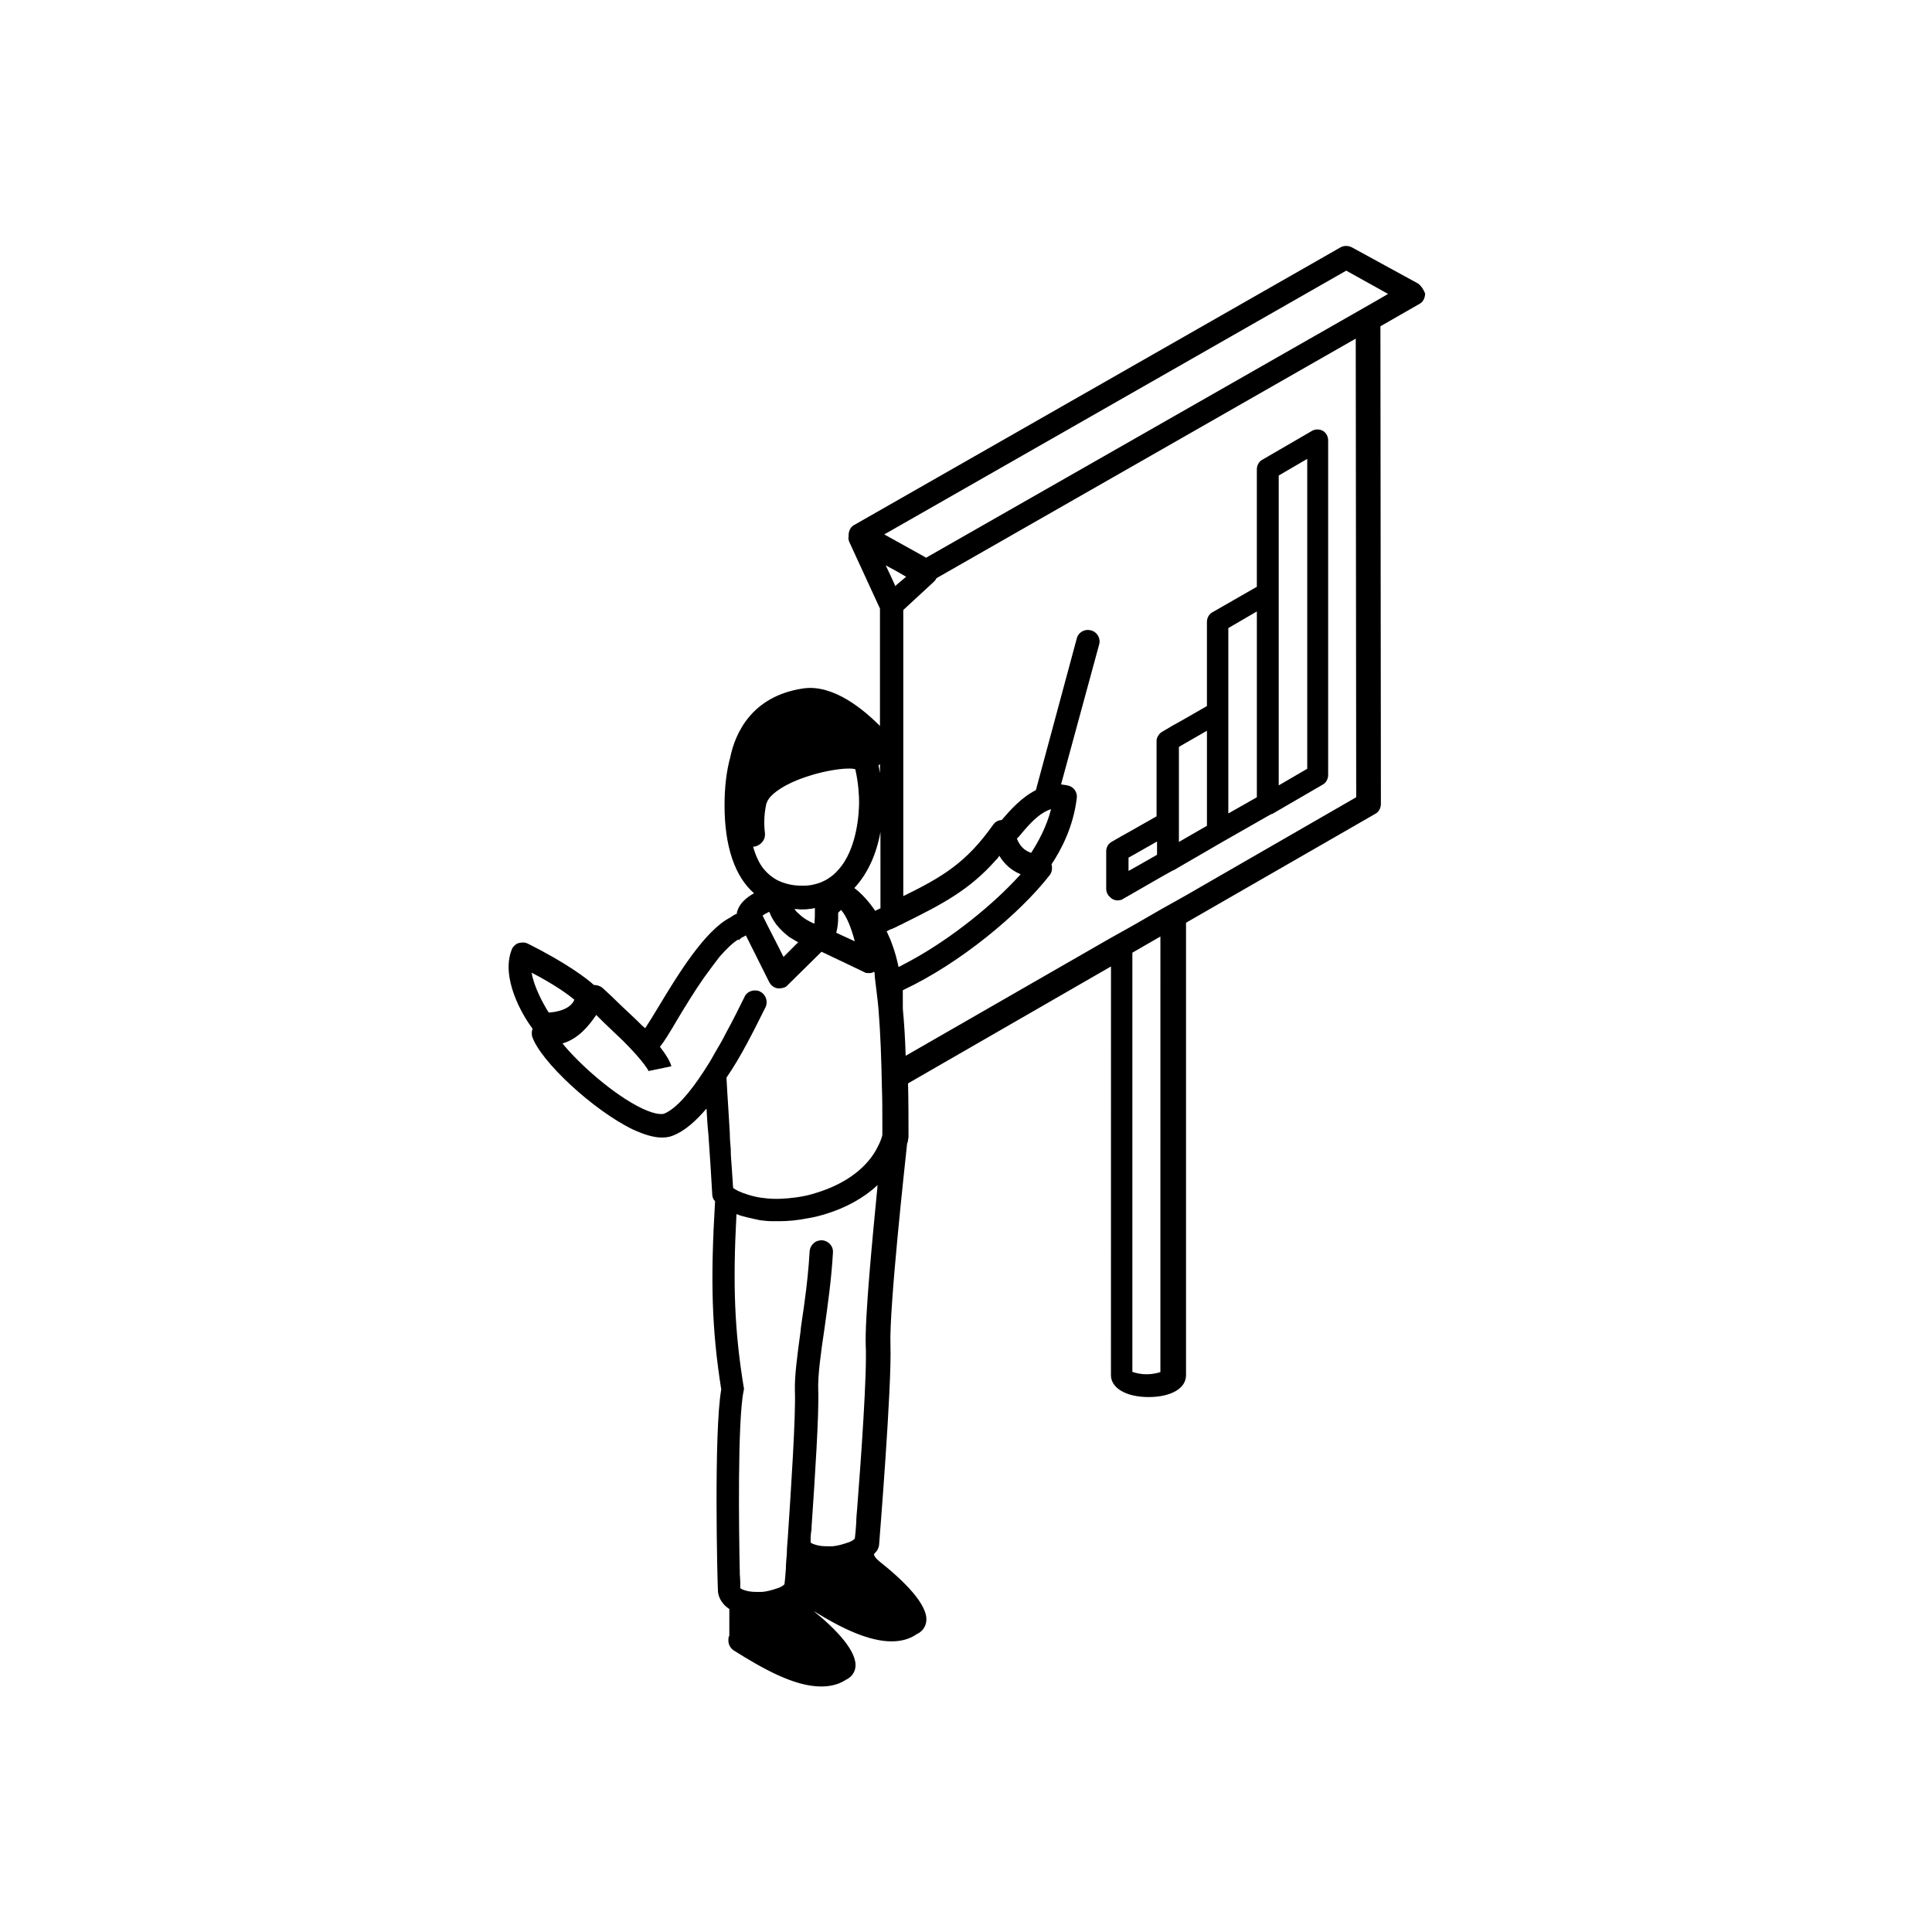 <?xml version="1.0" encoding="UTF-8"?>
<!-- Uploaded to: ICON Repo, www.svgrepo.com, Generator: ICON Repo Mixer Tools -->
<svg fill="#000000" width="800px" height="800px" version="1.1" viewBox="144 144 512 512" xmlns="http://www.w3.org/2000/svg">
 <g>
  <path d="m519.78 219.13-17.508-9.574c-1.008-0.504-2.141-0.504-3.023 0l-128.85 73.555c-1.008 0.504-1.512 1.637-1.512 2.769v0.25c-0.125 0.504 0 1.133 0.25 1.637l8.062 17.508v31.109c-4.156-4.156-12.219-11.082-20.277-9.949-13.855 2.016-18.137 12.09-19.398 18.262-1.008 3.652-1.512 7.934-1.512 12.723 0 10.957 2.769 18.895 7.809 23.301-2.016 1.133-3.777 2.644-4.41 4.66-0.125 0.25-0.125 0.504-0.125 0.754-0.629 0.25-1.258 0.629-1.762 1.008-6.801 3.527-13.855 15.113-19.02 23.68-1.133 1.891-2.519 4.156-3.527 5.668-0.504-0.379-1.008-0.883-1.512-1.387-0.125-0.125-0.379-0.379-0.504-0.504l-0.25-0.25c-1.387-1.258-2.898-2.769-4.281-4.031-1.762-1.762-3.527-3.402-4.785-4.535-0.629-0.504-1.387-0.754-2.266-0.754-1.637-1.512-6.926-5.668-17.508-10.957-0.754-0.379-1.637-0.379-2.519-0.125-0.754 0.25-1.512 1.008-1.762 1.762-2.898 7.43 2.769 17.254 5.543 20.906-0.25 0.629-0.25 1.387-0.125 2.016 2.141 6.551 16.246 19.648 26.703 24.688 3.023 1.387 5.543 2.141 7.684 2.141 1.008 0 2.016-0.125 2.898-0.504 3.023-1.133 6.047-3.777 8.941-7.18 0.125 2.266 0.25 4.535 0.504 6.926 0.379 5.543 0.754 10.832 1.008 15.742 0 0.754 0.25 1.387 0.754 1.891-1.258 21.035-0.883 34.008 1.637 49.879-2.016 11.336-1.008 51.516-0.883 53.277 0 1.008 0.504 3.273 3.023 4.914v6.926 0.125c-0.25 0.379-0.25 0.883-0.25 1.387 0 1.008 0.629 2.016 1.387 2.519 7.809 4.914 16.121 9.574 23.176 9.574 2.394 0 4.66-0.504 6.551-1.762 1.387-0.629 2.266-1.762 2.519-3.148 0.754-4.281-5.289-10.453-11.082-15.113 7.305 4.535 14.609 8.062 20.656 8.062 2.394 0 4.66-0.504 6.676-1.891 1.387-0.629 2.266-1.762 2.519-3.148 0.883-4.535-6.297-11.336-12.344-16.121-0.754-0.629-1.258-1.133-1.512-1.891 0.25-0.25 0.504-0.629 0.754-0.883 0.379-0.504 0.504-1.008 0.629-1.512 0.125-1.762 3.402-42.066 3.023-53.027-0.379-9.824 3.906-48.617 4.41-53.402 0.125-0.379 0.25-0.629 0.25-1.008 0-0.25 0.125-0.504 0.125-0.754 0-4.41 0-9.32-0.125-14.234l53.781-30.984-0.008 108.32c0 3.402 4.031 5.793 9.949 5.793s9.949-2.266 9.949-5.793v-119.91l50.129-28.844c1.008-0.504 1.512-1.637 1.512-2.644l-0.125-126.58 10.328-5.918c1.008-0.504 1.512-1.637 1.512-2.769-0.379-1.012-1.008-2.019-1.891-2.648zm-16.371 136.15-45.469 26.199-3.148 1.762-3.148 1.766-7.43 4.281-6.297 3.523-53.906 30.984c-0.125-4.281-0.379-8.566-0.754-12.469l-0.008-4.91c15.113-7.055 30.984-20.277 38.918-30.48 0.629-0.754 0.754-1.891 0.504-2.898 2.519-3.777 5.793-9.949 6.676-17.508 0.25-1.637-0.883-3.148-2.519-3.402-0.504-0.125-1.008-0.125-1.637-0.25l10.078-37.031c0.504-1.637-0.504-3.402-2.141-3.777-1.637-0.504-3.402 0.504-3.777 2.141l-10.832 40.18c-3.777 1.891-6.801 5.289-9.07 7.934-0.883 0-1.762 0.504-2.266 1.258-7.055 9.949-13.227 13.73-23.805 18.895v-75.824l8.188-7.559c0.25-0.25 0.504-0.629 0.629-0.883l111.09-63.48zm-51.766 152.28c-0.629 0.25-2.016 0.629-3.777 0.629s-3.023-0.379-3.777-0.629v-111.09l7.43-4.281-0.004 115.37zm-104.79-96.605c0.754-1.512 0.125-3.402-1.387-4.156-0.629-0.379-1.387-0.379-2.141-0.25-0.883 0.25-1.637 0.754-2.016 1.637-1.258 2.519-2.898 5.918-4.914 9.574-0.883 1.762-1.891 3.527-3.023 5.414-0.883 1.637-1.891 3.273-2.898 4.785-3.527 5.414-7.305 9.949-10.578 11.211-0.125 0-1.637 0.504-5.668-1.387-7.684-3.652-16.879-11.965-21.16-17.254 4.281-1.258 7.055-4.785 8.941-7.559l1.891 1.891c1.762 1.637 3.527 3.402 5.164 4.914 5.918 5.918 6.926 8.188 6.926 8.312 0-0.125-0.125-0.25-0.125-0.25l6.047-1.258c-0.125-0.629-0.754-2.266-3.023-5.164 1.133-1.387 2.519-3.652 4.66-7.305 1.891-3.148 4.41-7.305 7.055-11.082 1.387-1.891 2.769-3.777 4.031-5.414 1.762-2.016 3.527-3.777 5.039-4.66l0.125 0.25c0.25-0.379 0.629-0.629 1.008-0.883h0.125c0.25-0.125 0.379-0.25 0.629-0.379h0.125l6.172 12.344c0.504 0.883 1.258 1.512 2.266 1.637h0.504c0.754 0 1.637-0.25 2.141-0.883l8.941-8.816 7.684 3.652 3.652 1.762c0.379 0.25 0.883 0.25 1.258 0.25 0.504 0 1.008-0.125 1.387-0.379 0.125 0.379 0.125 0.754 0.125 1.258 0.125 1.008 0.25 2.016 0.379 3.148 0.125 1.008 0.25 2.016 0.379 3.148 0.125 0.883 0.125 1.637 0.25 2.519 0.504 6.172 0.754 13.352 0.883 20.277 0.125 3.273 0.125 6.551 0.125 9.699v3.273c-0.25 1.008-0.629 1.891-1.133 2.898-2.644 5.543-8.438 9.949-16.246 12.344-1.891 0.629-3.652 1.008-5.543 1.258-2.769 0.379-5.414 0.504-7.809 0.25-1.133-0.125-2.141-0.25-3.148-0.504-1.133-0.25-2.266-0.629-3.273-1.008-0.504-0.25-1.008-0.379-1.387-0.629s-0.754-0.379-1.008-0.629c-0.125-1.891-0.25-3.777-0.379-5.668-0.125-1.512-0.25-3.023-0.25-4.66-0.125-1.387-0.25-2.769-0.25-4.281-0.25-4.66-0.629-9.574-0.883-14.609 3.906-5.668 7.184-12.344 10.332-18.641zm-50.633-2.016c-1.133 2.644-4.785 3.273-6.801 3.402-1.512-2.394-3.906-6.801-4.535-10.578 6.043 3.144 9.699 5.789 11.336 7.176zm49.875-22.293c0.25-0.125 0.504-0.379 0.754-0.504 0.379-0.125 0.629-0.379 1.008-0.504 0 0.125 0.125 0.25 0.125 0.25 0.379 1.008 0.883 1.891 1.512 2.769 0.125 0.25 0.25 0.379 0.379 0.504 1.008 1.258 2.141 2.266 3.273 3.148 0.629 0.379 1.258 0.754 1.891 1.133 0.125 0.125 0.379 0.125 0.504 0.25l-3.906 3.906-1.258-2.519-2.898-5.668zm76.453-28.215c-1.258 4.914-3.652 9.07-5.289 11.586-1.762-0.629-2.898-1.637-3.777-3.777l0.629-0.629c2.266-2.769 5.164-6.172 8.438-7.18zm-8.059 17.258c-0.504 0.504-1.008 1.133-1.637 1.762-7.43 7.809-18.641 16.625-29.473 22.168-0.379 0.25-0.883 0.504-1.258 0.629-0.379-1.762-0.883-3.906-1.762-6.172-0.379-1.133-0.883-2.141-1.387-3.273 0.504-0.25 0.883-0.504 1.387-0.629 0.379-0.125 0.754-0.379 1.133-0.504 0.629-0.379 1.387-0.629 2.016-1.008 10.203-5.039 17.383-8.816 24.309-16.625 0.379-0.379 0.754-0.754 1.008-1.258 1.508 2.516 3.523 4.027 5.664 4.91zm-59.953 9.191c0.504 0 1.133 0.125 1.762 0.125 0.754 0 1.512 0 2.141-0.125 0.504 0 1.008-0.125 1.512-0.25v1.891c0 1.008-0.125 1.762-0.125 2.266-1.258-0.504-2.898-1.387-4.281-2.769-0.379-0.254-0.633-0.633-1.008-1.137zm11.082 6.301c0.379-1.387 0.504-2.769 0.504-4.031v-1.258l0.754-0.754c1.512 1.637 2.769 4.914 3.652 8.312l-4.66-2.141zm11.586-6.426c-0.379 0.25-0.883 0.379-1.258 0.629-1.637-2.394-3.527-4.535-5.543-6.047 3.652-3.906 5.918-9.195 6.926-14.863l0.004 20.281zm-33.629-16.375c0.504 0 0.883-0.125 1.387-0.379 1.133-0.629 1.891-1.762 1.762-3.148-0.379-3.023-0.125-5.668 0.379-7.934 0-0.125 0.125-0.125 0.125-0.25 0.379-1.258 2.266-3.273 6.551-5.289 6.926-3.148 14.988-4.156 16.879-3.527 0.883 3.777 1.008 7.305 1.008 8.691 0 2.519-0.379 12.344-5.543 18.012-0.754 0.883-1.637 1.637-2.644 2.266-0.125 0.125-0.25 0.125-0.379 0.25-0.883 0.504-2.016 1.008-3.148 1.258-0.883 0.25-1.891 0.379-2.898 0.379h-0.754c-1.133 0-2.266-0.125-3.273-0.379-1.133-0.25-2.141-0.629-3.148-1.133-1.133-0.629-2.266-1.512-3.148-2.519-1.387-1.508-2.394-3.648-3.152-6.297zm38.164-69.523-0.504 0.504v-0.125l-1.258-2.769-1.258-2.644 3.023 1.637 2.394 1.387zm-4.535 50.004c-0.125-0.629-0.25-1.387-0.379-2.016 0.125-0.125 0.25-0.25 0.379-0.379zm-3.777 151.64c0.379 7.43-1.258 30.355-2.266 43.203-0.125 1.387-0.25 2.769-0.25 3.906-0.125 1.762-0.25 3.273-0.379 4.156-0.504 0.504-1.258 0.883-2.141 1.133-1.133 0.379-2.394 0.754-3.777 0.883h-0.754-0.504c-1.387 0-2.394-0.125-3.148-0.379-0.25-0.125-0.504-0.125-0.754-0.25s-0.504-0.25-0.629-0.379v-0.504-0.504c0-0.883 0.125-1.762 0.25-2.644v-0.504c0.883-12.973 2.016-29.977 1.762-36.398-0.125-3.527 0.629-9.32 1.637-15.996 0.883-6.297 1.891-13.477 2.266-20.277 0.125-1.762-1.258-3.148-2.898-3.273-0.504 0-1.008 0.125-1.387 0.25-1.008 0.504-1.762 1.387-1.891 2.644-0.25 4.535-0.754 9.195-1.387 13.73-0.25 2.141-0.629 4.156-0.883 6.172 0 0.379-0.125 0.754-0.125 1.258-0.883 6.422-1.637 12.09-1.512 15.871 0.25 6.676-1.008 25.82-1.891 39.047-0.125 1.512-0.25 2.898-0.25 4.156-0.125 1.387-0.25 2.769-0.25 3.906-0.125 1.762-0.25 3.273-0.379 4.156-0.504 0.504-1.258 0.883-2.141 1.133-1.133 0.379-2.394 0.754-3.777 0.883h-0.754-0.504c-1.387 0-2.394-0.125-3.148-0.379-0.25-0.125-0.504-0.125-0.754-0.25s-0.504-0.25-0.629-0.379v-0.504-0.125c0-0.629 0-1.762-0.125-3.023v-0.379c-0.25-10.957-0.629-40.305 1.008-48.238 0.125-0.379 0.125-0.754 0-1.133-2.394-14.738-2.898-26.828-1.891-45.723 0.883 0.379 1.891 0.629 2.898 0.883 1.133 0.25 2.141 0.504 3.402 0.754 1.008 0.125 2.141 0.25 3.273 0.25h1.762c2.394 0 4.914-0.25 7.43-0.754 1.637-0.25 3.148-0.629 4.785-1.133 5.414-1.637 10.203-4.281 13.855-7.684-1.387 14.227-3.402 35.133-3.152 42.438zm134.52-276.34-118.52 67.637-0.883-0.504-10.203-5.668 122.43-69.902 11.082 6.172z"/>
  <path d="m438.79 382.24c0.504 0.25 0.883 0.379 1.387 0.379 0.379 0 0.629-0.125 0.883-0.125 0.125 0 0.379-0.125 0.504-0.25l2.644-1.512 7.43-4.281 3.148-1.762h0.125l3.023-1.762 10.203-5.918 12.594-7.18c0.25-0.125 0.504-0.125 0.629-0.25l13.227-7.684c0.883-0.504 1.387-1.512 1.387-2.519v-88.672c0-1.008-0.504-2.016-1.387-2.519-0.883-0.504-2.016-0.504-2.898 0l-13.227 7.684c-0.883 0.504-1.387 1.512-1.387 2.519v31.109l-11.84 6.801c-0.883 0.504-1.387 1.512-1.387 2.519v22.293l-5.918 3.402-3.148 1.762-2.769 1.637c-0.125 0.125-0.25 0.125-0.379 0.25-0.629 0.504-1.133 1.387-1.133 2.141v20.027l-6.422 3.652-3.148 1.762-2.394 1.387c-0.25 0.125-0.504 0.379-0.754 0.629-0.379 0.504-0.629 1.133-0.629 1.762v10.078c0 0.629 0.25 1.258 0.629 1.762 0.504 0.504 0.754 0.754 1.008 0.879zm4.281-10.957 1.133-0.629 6.422-3.652v3.527l-6.422 3.652-1.133 0.629zm20.781-8.438-5.918 3.402-1.512 0.883v-25.191l1.512-0.883 5.918-3.402zm5.668-3.277v-49.121l7.559-4.41v49.246zm13.352-7.43v-82.121l7.559-4.41v82.121z"/>
 </g>
</svg>